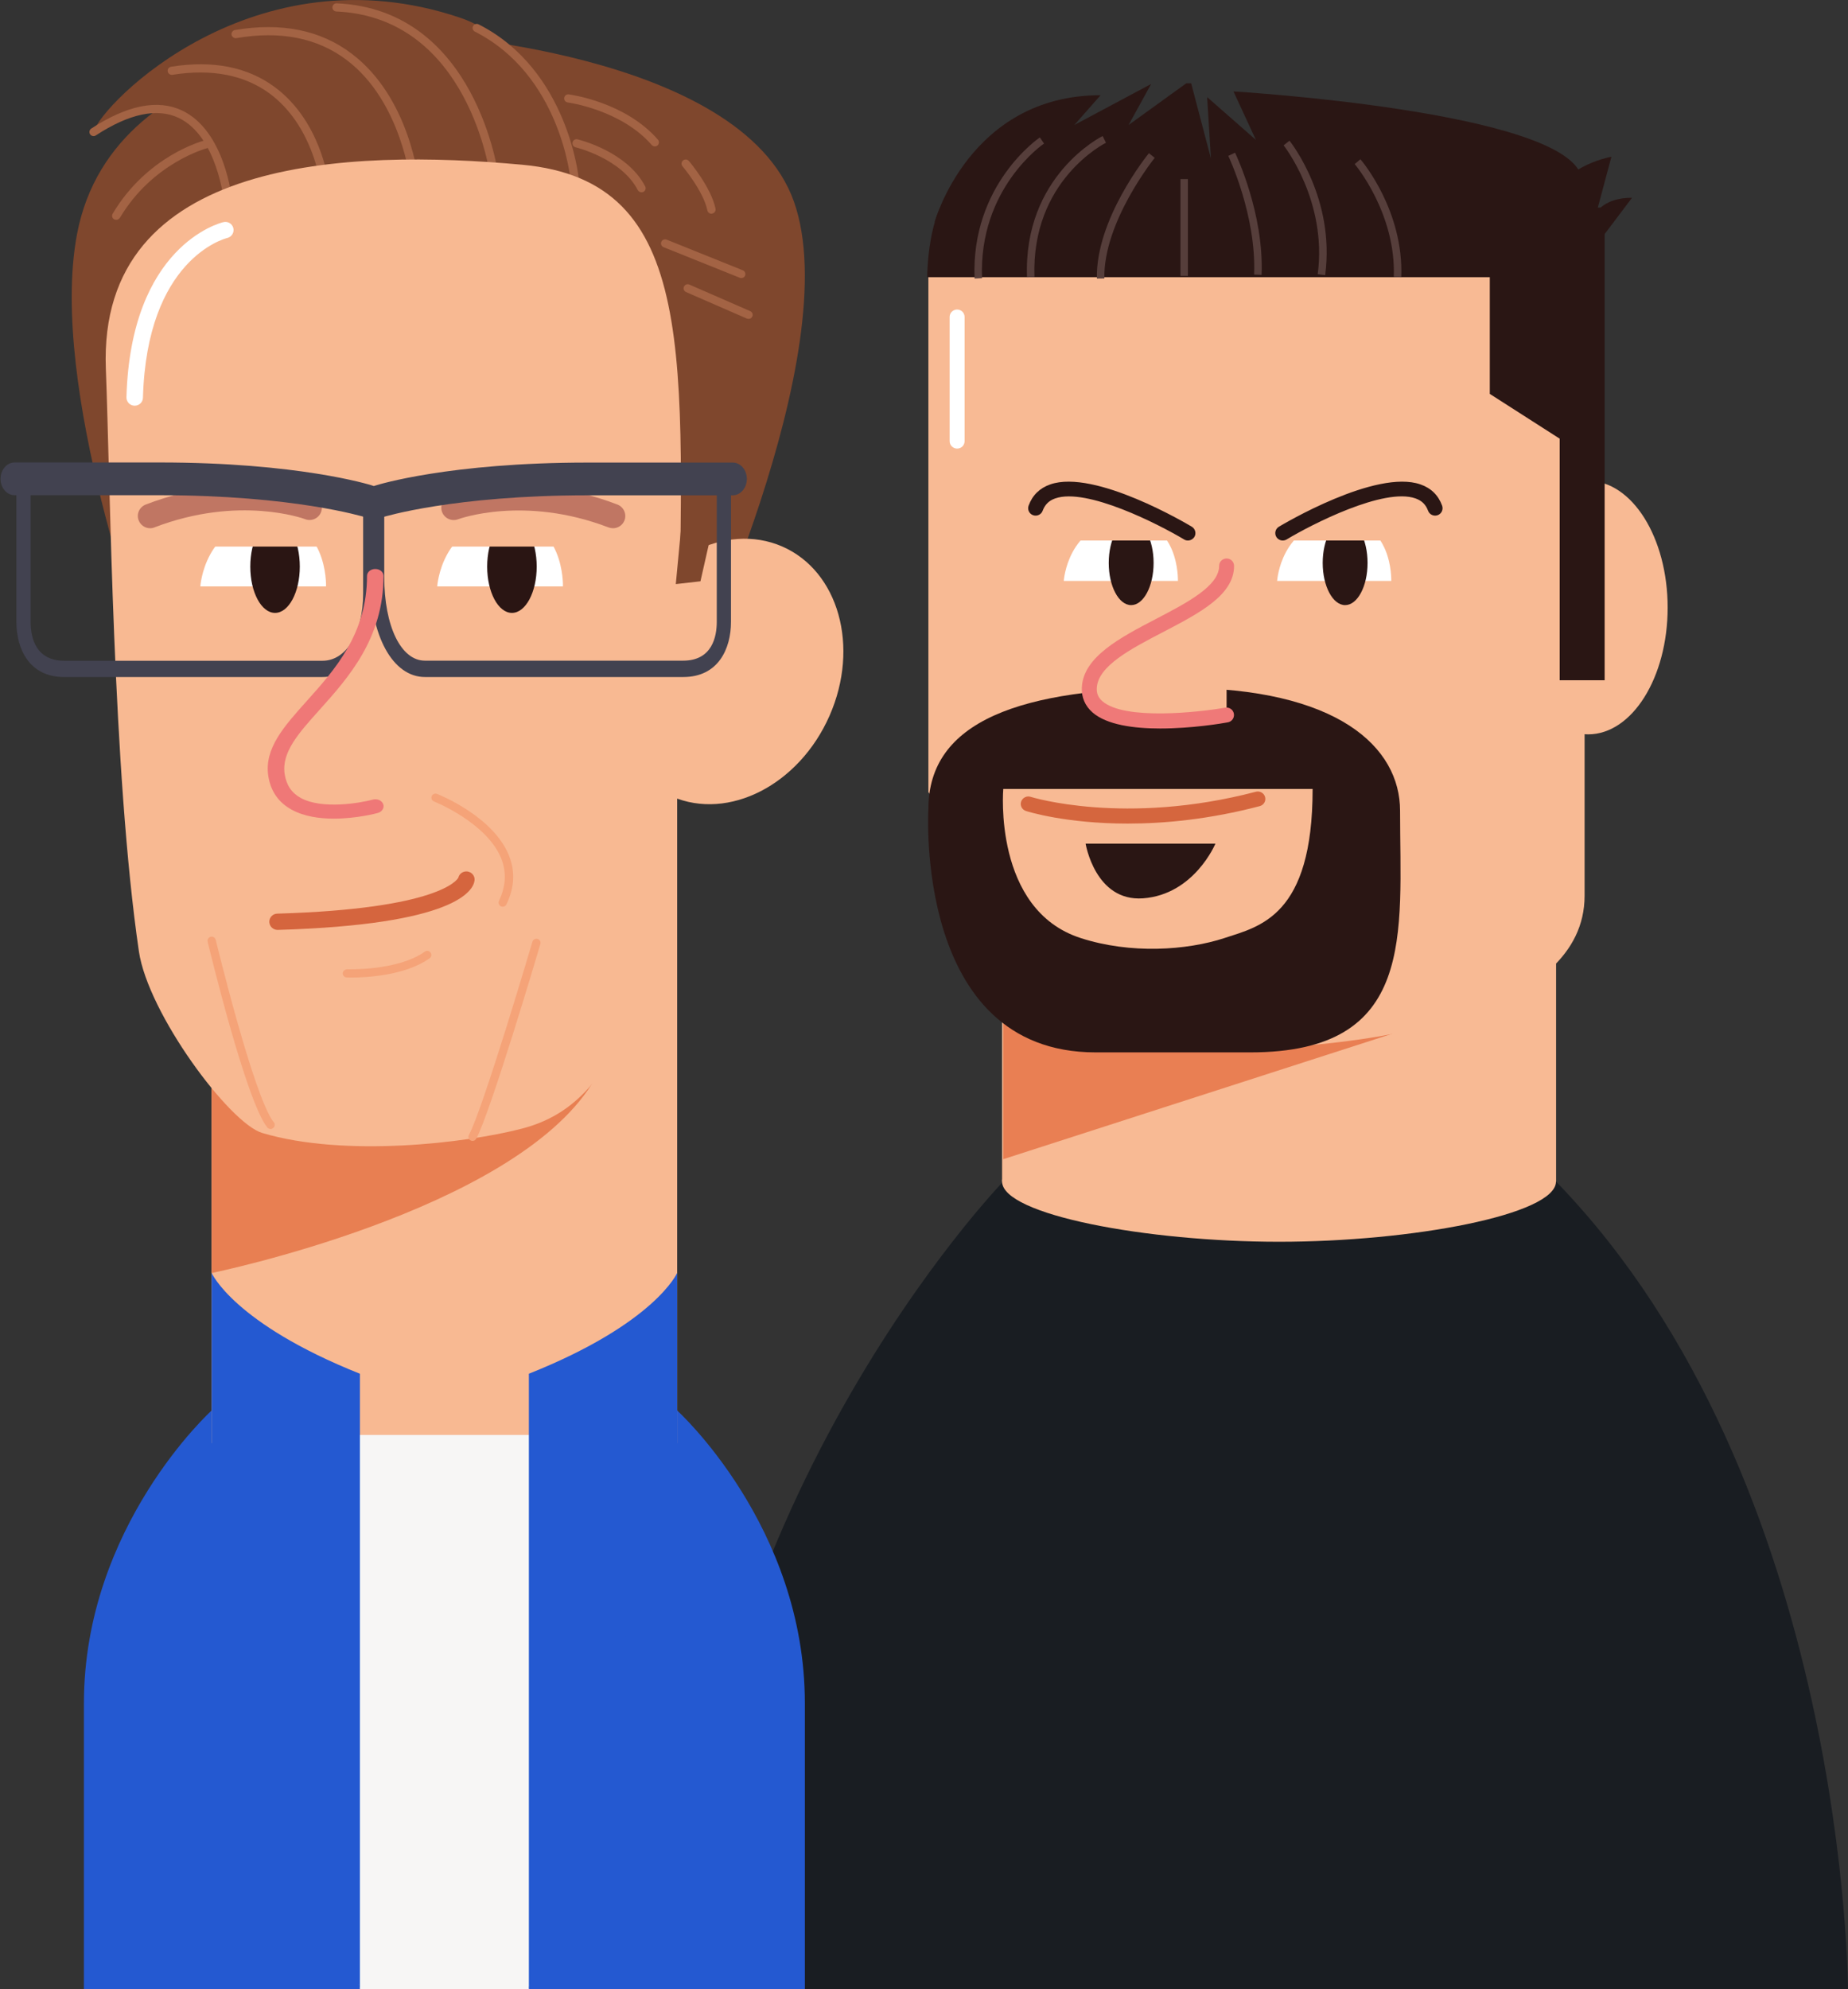 <svg viewBox="0 0 355 382" fill="none" xmlns="http://www.w3.org/2000/svg">
<rect x="0" y="0" width="355" height="382" fill="#333333" stroke="none"/>
<g clip-path="url(#clip0_93_37015)">
<path d="M192.728 226.906C192.728 226.906 131.137 290.518 131.137 382.456H354.999C354.999 382.456 354.999 284.723 298.904 226.906" fill="#191D22"/>
<path d="M298.906 226.907C298.906 233.293 271.117 238.478 245.703 238.478C220.289 238.478 192.5 233.293 192.5 226.907C192.5 220.521 220.289 215.336 245.703 215.336C271.117 215.336 298.906 220.521 298.906 226.907Z" fill="#F8BA94"/>
<path d="M298.925 155.328H192.5V226.889H298.925V155.328Z" fill="#F8BA94"/>
<path d="M285.975 192.557L192.727 222.618V192.557" fill="#E97F53"/>
<path d="M320.355 116.689C320.355 130.128 313.518 141.031 305.072 141.031C296.626 141.031 289.789 130.128 289.789 116.689C289.789 103.249 296.626 92.346 305.072 92.346C313.518 92.346 320.355 103.249 320.355 116.689Z" fill="#F8BA94"/>
<path d="M271.592 150.6C267.608 150.6 257.056 150.143 252.402 145.491C250.736 143.833 249.951 141.831 250.066 139.525C250.564 128.469 270.864 113.314 271.726 112.685C272.358 112.208 273.258 112.342 273.737 112.971C274.216 113.6 274.082 114.496 273.45 114.972C267.877 119.109 253.302 131.614 252.938 139.658C252.862 141.145 253.36 142.403 254.432 143.471C258.397 147.436 269.179 147.874 273.009 147.703C273.794 147.665 274.465 148.275 274.503 149.075C274.541 149.857 273.928 150.524 273.124 150.562C273.009 150.562 272.454 150.6 271.592 150.6Z" fill="#2A1614"/>
<path d="M236.947 36.168C181.236 36.168 178.344 52.752 178.344 52.752V152.144C178.344 152.144 217.413 201.383 229.631 201.383C231.413 201.383 242.693 201.325 245.929 201.135C265.004 200.067 304.399 194.73 304.399 172.026C304.399 139.944 304.399 104.088 304.399 65.391C304.418 21.509 261.308 36.168 236.947 36.168Z" fill="#F8BA94"/>
<path d="M178.346 155.346C178.346 155.346 175.473 202.106 210.463 202.106C223.276 202.106 233.464 202.106 240.186 202.106C272.189 202.106 268.952 179.327 268.952 155.708C268.952 143.546 257.097 132.09 226.531 132.09C195.966 132.09 178.346 138.514 178.346 155.346Z" fill="#2A1614"/>
<path d="M252.154 151.516H192.727C192.727 151.516 190.716 174.696 207.588 180.147C217.183 183.255 227.966 182.53 235.224 180.147C241.984 177.917 252.154 175.973 252.154 151.516Z" fill="#F8BA94"/>
<path d="M204.352 111.561C204.352 111.561 205.079 100.581 215.862 99.99C226.644 99.399 226.28 111.561 226.28 111.561" fill="white"/>
<path d="M245.336 111.561C245.336 111.561 246.064 100.581 256.846 99.99C267.628 99.399 267.264 111.561 267.264 111.561" fill="white"/>
<path d="M221.606 108.109C221.606 112.589 219.672 116.21 217.297 116.21C214.903 116.21 212.988 112.57 212.988 108.109C212.988 103.629 214.923 99.988 217.297 99.988C219.672 99.988 221.606 103.629 221.606 108.109Z" fill="#2A1614"/>
<path d="M262.708 108.109C262.708 112.589 260.774 116.21 258.399 116.21C256.024 116.21 254.09 112.57 254.09 108.109C254.09 103.629 256.024 99.988 258.399 99.988C260.774 99.988 262.708 103.629 262.708 108.109Z" fill="#2A1614"/>
<path d="M190.812 103.802H277.09L270.368 75.666L193.685 77.096L190.812 103.802Z" fill="#F8BA94"/>
<path d="M246.409 103.802C245.93 103.802 245.452 103.554 245.183 103.115C244.781 102.448 244.992 101.552 245.681 101.152C246.447 100.694 264.335 90.038 272.876 93.031C274.907 93.737 276.305 95.109 277.032 97.111C277.3 97.854 276.917 98.674 276.171 98.941C275.424 99.207 274.6 98.826 274.332 98.083C273.892 96.901 273.145 96.157 271.919 95.719C265.886 93.584 252.021 100.675 247.175 103.592C246.926 103.744 246.658 103.802 246.409 103.802Z" fill="#2A1614"/>
<path d="M228.197 103.802C227.948 103.802 227.68 103.744 227.45 103.592C222.605 100.694 208.739 93.603 202.707 95.719C201.5 96.138 200.734 96.901 200.294 98.083C200.026 98.826 199.202 99.207 198.455 98.941C197.708 98.674 197.325 97.854 197.593 97.111C198.321 95.109 199.719 93.737 201.749 93.031C210.291 90.038 228.178 100.694 228.944 101.152C229.615 101.552 229.844 102.448 229.442 103.115C229.155 103.554 228.676 103.802 228.197 103.802Z" fill="#2A1614"/>
<path d="M308.252 39.866V130.642H299.614V84.244L286.189 75.647V53.229H178.117C178.117 53.229 178.117 35.463 186.257 35.463C196.177 35.463 204.45 39.752 308.252 39.866Z" fill="#2A1614"/>
<path d="M208.547 162.018C208.547 162.018 210.366 173.188 219.578 172.521C229.422 171.797 233.482 162.018 233.482 162.018H208.547Z" fill="#2A1614"/>
<path d="M179.551 42.63C179.551 42.63 186.254 18.287 211.419 18.287L206.382 24.006L221.129 16.133L216.8 24.006L228.674 15.428L232.62 30.449L231.892 18.649L241.257 26.865L236.948 17.563C236.948 17.563 300.952 21.356 303.825 34.033C308.038 52.695 296.988 42.973 296.988 42.973" fill="#2A1614"/>
<path d="M308.115 45.127L313.516 37.978C308.115 37.978 306.679 40.838 306.679 40.838L309.552 30.105C309.035 30.182 298.77 32.26 298.77 39.408" fill="#2A1614"/>
<path d="M216.631 158.167C204.852 158.167 197.556 155.899 197.077 155.746C196.33 155.499 195.909 154.698 196.158 153.955C196.407 153.211 197.211 152.792 197.958 153.021C198.13 153.078 216.114 158.644 241.259 152.048C242.026 151.858 242.811 152.296 243.021 153.059C243.232 153.821 242.772 154.603 242.006 154.812C232.277 157.367 223.659 158.167 216.631 158.167Z" fill="#D5663E"/>
<path d="M183.862 86.15C183.058 86.15 182.426 85.502 182.426 84.72V60.873C182.426 60.072 183.077 59.443 183.862 59.443C184.667 59.443 185.299 60.092 185.299 60.873V84.72C185.299 85.521 184.667 86.15 183.862 86.15Z" fill="white"/>
<path d="M197.287 53.266C196.559 33.708 211.67 26.197 211.823 26.121L212.455 27.417C212.302 27.494 198.034 34.623 198.724 53.228L197.287 53.266Z" fill="#563E3B"/>
<path d="M187.213 53.495C186.485 35.405 199.623 26.484 199.757 26.389L200.561 27.57C200.427 27.647 187.96 36.168 188.649 53.419L187.213 53.495Z" fill="#563E3B"/>
<path d="M210.712 53.496C210.463 42.154 220.287 29.935 220.709 29.42L221.82 30.316C221.724 30.43 211.918 42.649 212.148 53.477L210.712 53.496Z" fill="#563E3B"/>
<path d="M228.198 34.395H226.762V52.999H228.198V34.395Z" fill="#563E3B"/>
<path d="M242.35 52.79L240.913 52.733C241.373 41.372 236.011 30.049 235.953 29.934L237.255 29.324C237.466 29.782 242.829 41.048 242.35 52.79Z" fill="#563E3B"/>
<path d="M254.568 52.847L253.132 52.657C254.99 38.589 246.659 28.009 246.582 27.913L247.712 27.018C248.057 27.475 256.503 38.169 254.568 52.847Z" fill="#563E3B"/>
<path d="M269.182 53.266L267.746 53.209C268.205 41.009 260.334 31.611 260.238 31.516L261.33 30.582C261.694 30.982 269.68 40.495 269.182 53.266Z" fill="#563E3B"/>
<path d="M235.628 108.701C235.628 118.251 209.735 122.064 209.256 132.072C208.778 142.099 235.628 137.314 235.628 137.314" fill="#F8BA94"/>
<path d="M222.874 139.906C217.818 139.906 212.609 139.22 209.87 136.818C208.434 135.56 207.725 133.901 207.821 131.995C208.108 126.143 215.194 122.445 222.07 118.861C228.026 115.754 234.193 112.551 234.193 108.682C234.193 107.881 234.844 107.252 235.629 107.252C236.433 107.252 237.065 107.9 237.065 108.682C237.065 114.286 230.439 117.736 223.41 121.396C217.263 124.599 210.904 127.897 210.694 132.129C210.636 133.177 210.981 133.978 211.766 134.664C215.999 138.362 230.228 136.799 235.361 135.903C236.146 135.769 236.893 136.284 237.027 137.066C237.161 137.847 236.644 138.591 235.859 138.724C234.767 138.934 228.945 139.906 222.874 139.906Z" fill="#EF7978"/>
</g>
<g clip-path="url(#clip1_93_37015)">
<path d="M40.652 270.883C40.652 270.883 16.121 293.106 16.121 327.089V382.001H154.614V327.089C154.614 293.106 130.083 270.883 130.083 270.883" fill="#2459D1"/>
<path d="M80.481 6.547C80.481 6.547 142.209 9.69 152.507 38.699C162.805 67.727 131.931 132.03 131.931 132.03L104.228 125.763L80.481 6.547Z" fill="#7F472D"/>
<path d="M159.351 137.46C153.51 150.731 139.98 157.674 129.099 152.979C118.219 148.283 114.144 133.72 119.965 120.449C125.807 107.179 139.337 100.235 150.218 104.93C161.098 109.646 165.193 124.19 159.351 137.46Z" fill="#F8B992"/>
<path d="M75.742 8.099C75.742 8.099 21.923 7.323 14.796 44.966C9.236 74.312 28.246 124.967 28.246 124.967L75.742 8.099Z" fill="#7F472D"/>
<path d="M130.084 134.396H40.652V277.149H130.084V134.396Z" fill="#F8B992"/>
<path d="M114.246 275.578H50.148L69.139 382.001H101.599L114.246 275.578Z" fill="#F7F6F5"/>
<path d="M113.723 208.132C98.266 232.723 40.652 244.482 40.652 244.482V191.658" fill="#E87F52"/>
<path d="M117.679 44.189C117.679 44.189 107.18 9.73 88.39 3.403C48.824 -9.927 19.535 19.877 17.949 25.368C17.949 25.368 33.768 16.733 36.94 24.592C40.111 32.451 42.48 51.252 42.48 51.252" fill="#7F472D"/>
<path d="M43.825 39.475C43.424 39.475 43.083 39.176 43.042 38.759C43.022 38.639 41.758 26.184 34.33 22.643C30.195 20.693 24.835 21.807 18.411 26.006C18.05 26.244 17.548 26.145 17.307 25.787C17.066 25.428 17.167 24.931 17.528 24.692C24.454 20.176 30.335 19.022 34.993 21.23C43.223 25.15 44.548 38.062 44.608 38.599C44.648 39.037 44.327 39.415 43.886 39.455C43.865 39.475 43.845 39.475 43.825 39.475Z" fill="#A36344"/>
<path d="M62.291 35.813C61.89 35.813 61.549 35.515 61.508 35.117C61.488 34.998 60.043 24.095 51.853 18.007C46.975 14.386 40.671 13.172 33.123 14.366C32.702 14.425 32.28 14.147 32.22 13.709C32.14 13.291 32.441 12.874 32.883 12.814C40.892 11.541 47.577 12.854 52.816 16.753C61.549 23.259 63.014 34.461 63.074 34.918C63.135 35.356 62.813 35.734 62.392 35.794C62.352 35.813 62.312 35.813 62.291 35.813Z" fill="#A36344"/>
<path d="M79.696 36.092C79.295 36.092 78.953 35.793 78.913 35.376C78.893 35.216 77.227 19.558 66.588 11.52C60.987 7.283 53.86 5.87 45.409 7.322C44.967 7.382 44.566 7.103 44.486 6.686C44.405 6.268 44.706 5.85 45.128 5.77C54.021 4.258 61.569 5.77 67.531 10.287C78.733 18.743 80.399 34.56 80.479 35.236C80.519 35.674 80.198 36.052 79.776 36.092C79.756 36.092 79.716 36.092 79.696 36.092Z" fill="#A36344"/>
<path d="M94.992 34.778C94.59 34.778 94.249 34.48 94.209 34.082C94.169 33.783 90.154 3.343 64.619 2.208C64.177 2.189 63.836 1.83 63.856 1.393C63.876 0.975 64.218 0.637 64.639 0.637C64.639 0.637 64.659 0.637 64.679 0.637C91.559 1.83 95.734 33.564 95.775 33.883C95.835 34.32 95.514 34.698 95.092 34.758C95.052 34.778 95.032 34.778 94.992 34.778Z" fill="#A36344"/>
<path d="M110.368 35.176C109.967 35.176 109.625 34.878 109.585 34.46C109.565 34.261 107.638 14.385 91.217 6.069C90.836 5.87 90.675 5.392 90.876 5.014C91.077 4.636 91.558 4.477 91.94 4.676C109.144 13.41 111.151 34.122 111.171 34.321C111.211 34.758 110.89 35.136 110.448 35.176C110.408 35.176 110.388 35.176 110.368 35.176Z" fill="#A36344"/>
<path d="M20.335 70.849C21.198 92.993 21.64 148.264 26.678 182.684C28.425 194.641 44.083 215.711 50.366 217.581C66.185 222.296 89.511 219.551 100.271 216.745C109.666 214.298 118.679 207.255 124.36 184.295C127.773 170.527 129.981 154.173 130.362 126.538C131.145 68.502 134.317 34.758 100.291 31.635C67.168 28.591 18.749 30.063 20.335 70.849Z" fill="#F8B992"/>
<path d="M96.577 174.13C96.457 174.13 96.356 174.11 96.236 174.05C95.834 173.871 95.674 173.394 95.854 172.996C97.179 170.23 97.32 167.504 96.296 164.898C93.546 157.994 83.469 153.955 83.368 153.916C82.967 153.756 82.766 153.299 82.927 152.901C83.087 152.503 83.549 152.304 83.95 152.463C84.392 152.642 94.77 156.781 97.782 164.321C98.986 167.345 98.825 170.489 97.3 173.652C97.159 173.971 96.878 174.13 96.577 174.13Z" fill="#F5A378"/>
<path d="M83.992 112.611C83.992 112.611 84.775 100.594 96.659 99.938C108.523 99.281 108.142 112.611 108.142 112.611" fill="white"/>
<path d="M103.101 108.811C103.101 113.726 100.973 117.705 98.344 117.705C95.714 117.705 93.586 113.726 93.586 108.811C93.586 103.897 95.714 99.918 98.344 99.918C100.973 99.918 103.101 103.897 103.101 108.811Z" fill="#2A1513"/>
<path d="M38.484 112.611C38.484 112.611 39.267 100.594 51.151 99.938C63.015 99.281 62.634 112.611 62.634 112.611" fill="white"/>
<path d="M57.593 108.811C57.593 113.726 55.465 117.705 52.836 117.705C50.206 117.705 48.078 113.726 48.078 108.811C48.078 103.897 50.206 99.918 52.836 99.918C55.486 99.918 57.593 103.897 57.593 108.811Z" fill="#2A1513"/>
<path d="M38.543 104.97H115.307L108.582 96.356H39.727" fill="#F8B992"/>
<path d="M25.875 77.913C25.855 77.913 25.835 77.913 25.835 77.913C24.952 77.893 24.269 77.157 24.29 76.302C25.113 47.194 42.196 42.837 42.919 42.658C43.782 42.459 44.625 42.976 44.826 43.812C45.026 44.647 44.504 45.503 43.661 45.702C43.019 45.861 28.204 49.84 27.461 76.381C27.441 77.237 26.739 77.913 25.875 77.913Z" fill="white"/>
<path d="M53.317 178.585C52.474 178.585 51.771 177.909 51.731 177.073C51.711 176.198 52.393 175.481 53.257 175.461C84.392 174.546 87.845 168.936 88.045 168.558C88.226 167.782 88.969 167.264 89.792 167.364C90.655 167.483 91.277 168.259 91.157 169.115C90.896 171.084 87.423 177.59 53.357 178.585C53.337 178.585 53.337 178.585 53.317 178.585Z" fill="#D5653E"/>
<path d="M117.757 101.449C117.476 101.449 117.175 101.389 116.894 101.289C100.633 95.062 88.127 99.678 88.007 99.718C86.782 100.175 85.417 99.579 84.935 98.365C84.473 97.151 85.056 95.798 86.28 95.321C86.862 95.102 100.533 89.969 118.6 96.892C119.824 97.37 120.427 98.723 119.965 99.937C119.604 100.872 118.7 101.449 117.757 101.449Z" fill="#C07663"/>
<path d="M28.848 101.449C27.905 101.449 27.001 100.872 26.64 99.937C26.158 98.723 26.78 97.37 28.005 96.892C46.072 89.969 59.763 95.102 60.325 95.321C61.549 95.798 62.151 97.151 61.67 98.365C61.188 99.579 59.823 100.175 58.598 99.698C58.398 99.618 45.911 95.062 29.711 101.27C29.43 101.389 29.129 101.449 28.848 101.449Z" fill="#C07663"/>
<path d="M136.686 102.226L134.558 111.637L129.82 112.174L131.406 95.441" fill="#7F472D"/>
<path d="M51.973 216.825C51.753 216.825 51.512 216.725 51.351 216.526C47.296 211.553 40.19 182.107 39.889 180.853C39.788 180.435 40.049 180.018 40.471 179.898C40.892 179.799 41.314 180.057 41.434 180.475C41.515 180.774 48.782 210.816 52.596 215.532C52.877 215.87 52.817 216.367 52.475 216.626C52.315 216.765 52.154 216.825 51.973 216.825Z" fill="#F5A378"/>
<path d="M90.778 219.113C90.658 219.113 90.517 219.073 90.397 219.013C90.015 218.814 89.875 218.337 90.076 217.959C92.786 212.985 102.181 181.171 102.281 180.853C102.401 180.435 102.843 180.197 103.265 180.316C103.686 180.435 103.927 180.873 103.807 181.291C103.425 182.604 94.251 213.582 91.481 218.695C91.34 218.954 91.059 219.113 90.778 219.113Z" fill="#F5A378"/>
<path d="M67.471 187.737C66.989 187.737 66.668 187.717 66.607 187.717C66.166 187.697 65.825 187.339 65.845 186.902C65.865 186.464 66.266 186.185 66.668 186.145C66.768 186.145 76.364 186.484 81.603 182.763C81.964 182.505 82.446 182.584 82.707 182.942C82.968 183.3 82.888 183.778 82.526 184.037C77.749 187.439 70.06 187.737 67.471 187.737Z" fill="#F5A378"/>
<path d="M22.324 42.219C22.183 42.219 22.043 42.179 21.922 42.12C21.541 41.901 21.421 41.423 21.641 41.045C28.266 29.904 38.885 27.078 39.347 26.959C39.768 26.84 40.21 27.098 40.31 27.516C40.411 27.934 40.17 28.372 39.748 28.471C39.648 28.491 29.29 31.276 23.026 41.841C22.846 42.08 22.585 42.219 22.324 42.219Z" fill="#A36344"/>
<path d="M123.219 36.927C122.938 36.927 122.657 36.768 122.517 36.509C119.365 30.421 110.653 28.312 110.572 28.292C110.151 28.193 109.89 27.775 109.99 27.337C110.091 26.919 110.512 26.641 110.954 26.76C111.335 26.86 120.449 29.088 123.942 35.793C124.143 36.171 123.982 36.648 123.601 36.847C123.48 36.907 123.34 36.927 123.219 36.927Z" fill="#A36344"/>
<path d="M125.787 28.114C125.566 28.114 125.345 28.015 125.185 27.836C119.323 21.091 109.166 19.679 109.065 19.679C108.624 19.619 108.322 19.221 108.383 18.803C108.443 18.366 108.844 18.067 109.266 18.127C109.708 18.186 120.126 19.619 126.389 26.821C126.67 27.14 126.63 27.637 126.309 27.935C126.169 28.055 125.988 28.114 125.787 28.114Z" fill="#A36344"/>
<path d="M136.669 41.046C136.307 41.046 135.966 40.787 135.886 40.409C135.143 36.728 131.148 31.973 131.108 31.933C130.827 31.595 130.867 31.098 131.208 30.819C131.55 30.541 132.052 30.581 132.333 30.919C132.513 31.118 136.628 36.012 137.452 40.091C137.532 40.508 137.251 40.926 136.829 41.006C136.789 41.046 136.729 41.046 136.669 41.046Z" fill="#A36344"/>
<path d="M142.409 53.401C142.309 53.401 142.208 53.381 142.108 53.342L127.474 47.472C127.072 47.313 126.871 46.855 127.032 46.458C127.193 46.06 127.654 45.861 128.056 46.02L142.69 51.909C143.091 52.068 143.292 52.526 143.132 52.924C143.031 53.222 142.73 53.401 142.409 53.401Z" fill="#A36344"/>
<path d="M143.792 61.241C143.692 61.241 143.572 61.221 143.471 61.181L131.788 56.088C131.387 55.909 131.206 55.451 131.387 55.053C131.567 54.655 132.029 54.476 132.43 54.655L144.114 59.749C144.515 59.928 144.696 60.385 144.515 60.783C144.395 61.082 144.094 61.241 143.792 61.241Z" fill="#A36344"/>
<path d="M69.138 382.001V263.82C44.868 254.15 40.652 244.461 40.652 244.461V277.926" fill="#2459D1"/>
<path d="M101.598 382.001V263.82C125.868 254.15 130.083 244.461 130.083 244.461V277.926" fill="#2459D1"/>
<path d="M70.763 99.421C70.522 99.421 70.281 99.381 70.041 99.302C69.9 99.262 56.39 95.103 30.675 95.103H2.812C1.306 95.103 0.102 93.691 0.102 91.96C0.102 90.229 1.326 88.816 2.812 88.816H30.675C57.233 88.816 70.924 93.054 71.486 93.233C72.931 93.691 73.794 95.422 73.393 97.093C73.052 98.506 71.968 99.421 70.763 99.421Z" fill="#424250"/>
<path d="M61.93 130.021H12.326C5.561 130.021 3.152 124.55 3.152 119.437V93.552C3.152 92.677 3.755 91.981 4.517 91.981C5.26 91.981 5.882 92.677 5.882 93.552V119.437C5.882 122.222 6.726 126.898 12.346 126.898H61.95C66.547 126.898 69.759 121.566 69.759 113.965V99.063C69.759 98.188 70.361 97.492 71.124 97.492C71.867 97.492 72.489 98.188 72.489 99.063V113.965C72.469 123.396 68.133 130.021 61.93 130.021Z" fill="#424250"/>
<path d="M72.81 99.421C71.606 99.421 70.522 98.505 70.18 97.113C69.779 95.441 70.642 93.71 72.088 93.253C72.65 93.074 86.34 88.836 112.899 88.836H140.762C142.268 88.836 143.472 90.249 143.472 91.98C143.472 93.71 142.247 95.123 140.762 95.123H112.899C87.163 95.123 73.653 99.281 73.533 99.321C73.272 99.381 73.031 99.421 72.81 99.421Z" fill="#424250"/>
<path d="M131.248 130.021H81.644C75.442 130.021 71.106 122.123 71.106 110.802V99.043H73.816V110.802C73.816 120.272 77.027 126.878 81.624 126.878H131.228C136.849 126.878 137.692 122.202 137.692 119.417V93.552C137.692 92.677 138.294 91.981 139.057 91.981C139.8 91.981 140.422 92.677 140.422 93.552V119.437C140.422 124.55 138.013 130.021 131.248 130.021Z" fill="#424250"/>
<path d="M72.109 110.604C72.109 131.156 51.533 138.1 53.118 148.823C54.704 159.547 72.109 154.852 72.109 154.852" fill="#F8B992"/>
<path d="M64.139 157.218C61.409 157.218 58.478 156.821 56.09 155.527C53.5 154.135 51.974 151.926 51.533 148.982C50.75 143.749 54.544 139.511 58.92 134.637C64.36 128.568 70.503 121.704 70.503 110.603C70.503 109.866 71.206 109.27 72.089 109.27C72.972 109.27 73.675 109.866 73.675 110.603C73.675 122.6 66.89 130.18 61.45 136.248C57.314 140.844 54.062 144.485 54.684 148.643C55.006 150.792 56.029 152.284 57.796 153.259C61.871 155.468 69.158 154.234 71.627 153.558C72.45 153.339 73.354 153.717 73.615 154.433C73.876 155.129 73.414 155.885 72.591 156.124C72.33 156.204 68.496 157.218 64.139 157.218Z" fill="#EF7877"/>
</g>
<defs>
<clipPath id="clip0_93_37015">
<rect width="223" height="366" fill="white" transform="translate(132 16)"/>
</clipPath>
<clipPath id="clip1_93_37015">
<rect width="162" height="382" fill="white"/>
</clipPath>
</defs>
</svg>

